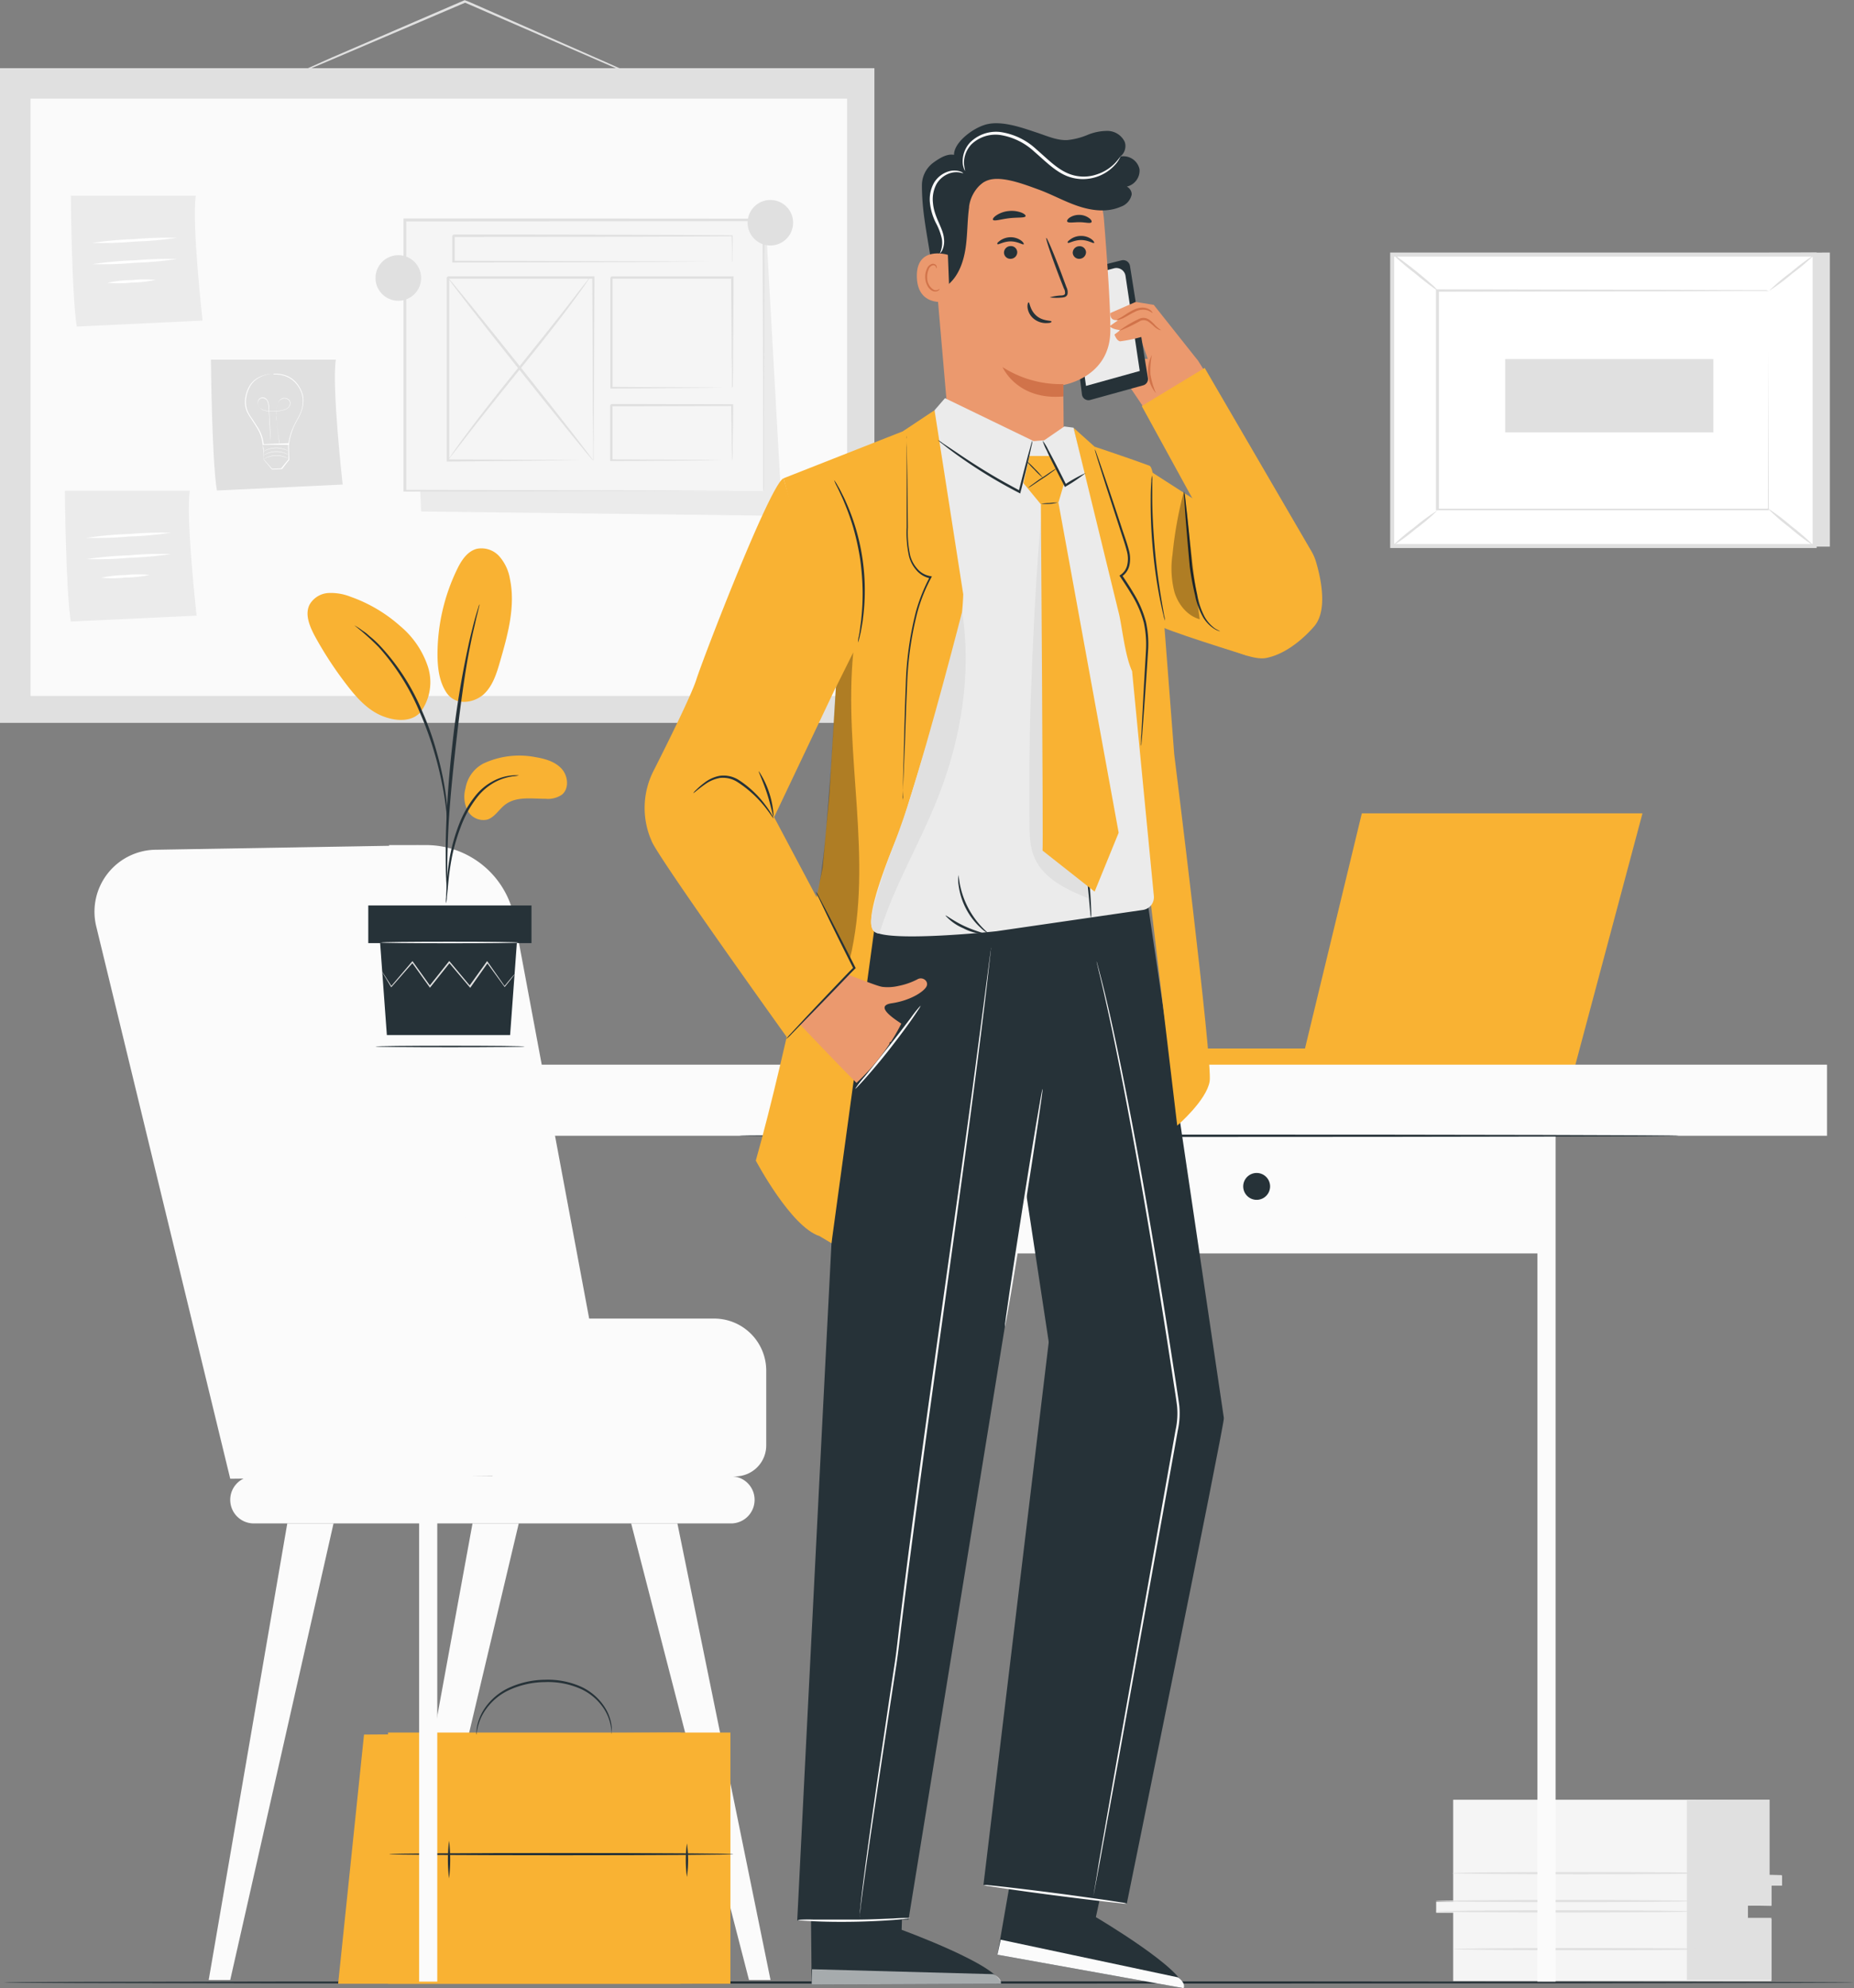 <?xml version="1.0" encoding="UTF-8"?>
<svg xmlns="http://www.w3.org/2000/svg" viewBox="0 0 414.07 444.09">
  <rect x="0" y="0" width="414.07" height="444.09" fill="#808080" stroke="none"/>
  <defs>
    <style>.cls-1{fill:#e0e0e0;}.cls-2{fill:#fff;}.cls-3{fill:#fafafa;}.cls-4{fill:#ebebeb;}.cls-5{fill:#f5f5f5;}.cls-6{fill:#fbfbfb;}.cls-7{fill:#263238;}.cls-8{fill:#f9b233;}.cls-9{fill:#eb996e;}.cls-10{fill:#d1734a;}.cls-11{opacity:0.6;}.cls-12{opacity:0.3;}</style>
  </defs>
  <g id="Calque_2" data-name="Calque 2">
    <g id="Background_Complete" data-name="Background Complete">
      <polygon class="cls-1" points="408.68 56.41 408.68 122.1 314.33 122.1 310.93 56.87 408.68 56.41"></polygon>
      <rect class="cls-2" x="325.56" y="42.24" width="65.09" height="94.35" transform="translate(268.69 447.52) rotate(-90)"></rect>
      <path class="cls-1" d="M405.73,122.41H310.48v-66h95.25Zm-94.35-.9h93.45V57.32H311.38Z"></path>
      <rect class="cls-2" x="321.15" y="64.96" width="73.91" height="48.92"></rect>
      <path class="cls-1" d="M395.06,65h-1.42l-4.06,0-15.23.06-53.2.1.21-.21c0,14.94,0,31.5,0,48.91h0l-.23-.24,73.91,0-.19.19c0-14.89.08-27.1.1-35.6,0-4.24,0-7.56,0-9.84,0-1.12,0-2,0-2.58s0-.9,0-.9,0,.28,0,.86,0,1.44,0,2.55c0,2.26,0,5.57,0,9.8,0,8.53.05,20.77.09,35.71v.18h-.19l-73.91,0h-.23v-.23h0c0-17.41,0-34,0-48.91v-.22h.21l53.34.11,15.19.06,4,0,1,0Z"></path>
      <path class="cls-1" d="M310.93,56.69a7.64,7.64,0,0,1,1.62,1.05c1,.7,2.28,1.68,3.7,2.82s2.67,2.21,3.55,3A7.41,7.41,0,0,1,321.15,65a64,64,0,0,1-5.19-4A52.61,52.61,0,0,1,310.93,56.69Z"></path>
      <path class="cls-1" d="M405.28,56.87a47.17,47.17,0,0,1-5,4.23A46.26,46.26,0,0,1,395.06,65a46.38,46.38,0,0,1,5-4.23A46.85,46.85,0,0,1,405.28,56.87Z"></path>
      <path class="cls-2" d="M405.2,122l-10.52-8.52"></path>
      <path class="cls-1" d="M394.68,113.45a47.77,47.77,0,0,1,5.41,4.08A49.55,49.55,0,0,1,405.2,122a49.77,49.77,0,0,1-5.4-4.08A49.08,49.08,0,0,1,394.68,113.45Z"></path>
      <path class="cls-1" d="M310.93,122a45.35,45.35,0,0,1,4.91-4.18,45.38,45.38,0,0,1,5.21-3.82,44.32,44.32,0,0,1-4.92,4.19A45.39,45.39,0,0,1,310.93,122Z"></path>
      <rect class="cls-1" x="351.22" y="65.14" width="16.38" height="46.5" transform="translate(271.02 447.8) rotate(-90)"></rect>
      <path class="cls-1" d="M147.86,19.6s-.08,0-.23-.07l-.66-.26-2.53-1.05-9.24-4L104.79,1,103.74.55H104L74.16,13.29l-9,3.79-2.46,1a4.89,4.89,0,0,1-.87.32,5.67,5.67,0,0,1,.83-.42l2.42-1.09,8.94-4L103.74.05l.11,0,.11.05L105,.51,135.36,13.9,144.53,18,147,19.17l.64.31C147.79,19.55,147.87,19.59,147.86,19.6Z"></path>
      <rect class="cls-1" y="15.23" width="195.29" height="146.23"></rect>
      <rect class="cls-3" x="6.83" y="22.03" width="182.37" height="133.42"></rect>
      <path class="cls-1" d="M47.11,80.33s.19,22.39,1.33,29.23l28.09-1.33s-2.47-22-1.52-27.9Z"></path>
      <path class="cls-2" d="M61,83.49h.4a6.62,6.62,0,0,1,1.17.06,6.37,6.37,0,0,1,1.79.53,5.75,5.75,0,0,1,1.94,1.54,6.73,6.73,0,0,1,1.35,2.7,6.53,6.53,0,0,1-.3,3.47,10.38,10.38,0,0,1-.79,1.74c-.31.56-.63,1.13-.9,1.75a14.72,14.72,0,0,0-1.13,4v.09h-.09l-2.78,0-2.91,0h-.1v-.1a8.39,8.39,0,0,0-1.35-3.84c-.34-.58-.71-1.12-1.05-1.66a17,17,0,0,1-1-1.61,5.38,5.38,0,0,1-.44-3.42A7.22,7.22,0,0,1,55.84,86a5.39,5.39,0,0,1,1.83-1.65,7,7,0,0,1,1.73-.67,6.89,6.89,0,0,1,1.14-.18,1.67,1.67,0,0,1,.3,0H61s0,0-.11,0l-.29,0a8,8,0,0,0-1.14.22,6.71,6.71,0,0,0-1.68.69A5.19,5.19,0,0,0,56,86.08a7.12,7.12,0,0,0-1,2.74,5.33,5.33,0,0,0,.45,3.32,15.07,15.07,0,0,0,1,1.58c.34.54.72,1.09,1.06,1.66a8.55,8.55,0,0,1,1.39,3.94l-.11-.1,2.91,0,2.77,0-.1.09a15,15,0,0,1,1.16-4c.27-.62.6-1.21.91-1.77a10,10,0,0,0,.79-1.7,6.37,6.37,0,0,0,.3-3.37,6.45,6.45,0,0,0-1.29-2.65,5.69,5.69,0,0,0-1.88-1.53,6.48,6.48,0,0,0-1.75-.56,7.13,7.13,0,0,0-1.16-.09h-.3C61,83.5,61,83.5,61,83.49Z"></path>
      <path class="cls-2" d="M62.39,99.1a.66.66,0,0,1,0-.09l0-.26c0-.24-.09-.57-.16-1-.12-.87-.31-2.13-.44-3.7,0-.39,0-.81-.07-1.24s0-.87,0-1.34a3.9,3.9,0,0,1,.32-1.4A2.16,2.16,0,0,1,63,89a1.44,1.44,0,0,1,1.53.29,1.07,1.07,0,0,1,.33.77,1.34,1.34,0,0,1-.29.81,1.86,1.86,0,0,1-.67.54,3.61,3.61,0,0,1-.84.28,10.32,10.32,0,0,1-1.77.21,10.69,10.69,0,0,1-1.79-.09,3.51,3.51,0,0,1-.84-.24A2.11,2.11,0,0,1,58,91a1.68,1.68,0,0,1-.41-.75,1.31,1.31,0,0,1,.1-.83,1.13,1.13,0,0,1,.59-.57,1,1,0,0,1,.8,0,1.47,1.47,0,0,1,.6.5,2.15,2.15,0,0,1,.3.7,9,9,0,0,1,.14,1.44c0,.92.09,1.78.13,2.57.08,1.57.15,2.84.19,3.72,0,.44,0,.78,0,1v.35a.31.31,0,0,1,0-.09c0-.06,0-.15,0-.26s0-.58-.06-1c-.06-.88-.13-2.15-.22-3.72,0-.79-.09-1.65-.14-2.57a9.92,9.92,0,0,0-.15-1.42,2,2,0,0,0-.29-.67A1.37,1.37,0,0,0,59,89a1,1,0,0,0-.74,0,1.05,1.05,0,0,0-.54.54,1.08,1.08,0,0,0-.09.77,1.49,1.49,0,0,0,.38.71,2.47,2.47,0,0,0,1.51.72,10.34,10.34,0,0,0,1.77.09,10.2,10.2,0,0,0,1.75-.2,4.38,4.38,0,0,0,.82-.27,1.81,1.81,0,0,0,.64-.52,1.26,1.26,0,0,0,.27-.76,1,1,0,0,0-.3-.71,1.35,1.35,0,0,0-1.44-.27,2,2,0,0,0-1,1,3.55,3.55,0,0,0-.31,1.38c0,.45,0,.9,0,1.33s0,.84.07,1.23c.11,1.57.29,2.84.41,3.71.06.43.1.77.13,1l0,.27A.51.51,0,0,1,62.39,99.1Z"></path>
      <path class="cls-2" d="M58.69,99.24s0,.35.07.94.08,1.49.13,2.43l0-.06,1.89,2.18-.09,0,2.18-.12-.09,0,1.09-1.33.55-.66,0,.08c0-1.28-.06-2.49-.09-3.6l.12.12-4.08,0H59.13a2.3,2.3,0,0,1-.44,0,1.81,1.81,0,0,1,.39,0l1.15-.06L64.39,99h.11v.12c0,1.1.07,2.32.11,3.6v0l0,0-.55.67L63,104.77l0,0h0l-2.19.11h-.06l0,0-1.85-2.21,0,0v0c0-1,0-1.8,0-2.5A8.26,8.26,0,0,1,58.69,99.24Z"></path>
      <path class="cls-2" d="M64.33,102.41l-.21-.09a5.48,5.48,0,0,0-.56-.22,5.71,5.71,0,0,0-2-.31,6,6,0,0,0-1.95.42c-.24.1-.43.2-.55.26a.92.92,0,0,1-.2.1l.18-.13a4.49,4.49,0,0,1,.55-.28,5.07,5.07,0,0,1,2-.45,5.12,5.12,0,0,1,2,.33,4.64,4.64,0,0,1,.56.25A.7.7,0,0,1,64.33,102.41Z"></path>
      <path class="cls-2" d="M64.33,101.53a1,1,0,0,1-.21-.09c-.13,0-.32-.14-.56-.22a5.73,5.73,0,0,0-2-.3,5.49,5.49,0,0,0-1.95.42,5,5,0,0,0-.55.26l-.21.1a1.41,1.41,0,0,1,.19-.13,4.8,4.8,0,0,1,.54-.29,5.28,5.28,0,0,1,4-.12c.24.09.43.19.56.25A1.25,1.25,0,0,1,64.33,101.53Z"></path>
      <path class="cls-2" d="M64.28,100.7l-.21-.09a5,5,0,0,0-.57-.22,5.52,5.52,0,0,0-3.92.12c-.24.1-.43.19-.56.26l-.2.1a.59.59,0,0,1,.19-.13,4.8,4.8,0,0,1,.54-.29,5.36,5.36,0,0,1,2-.45,5.52,5.52,0,0,1,2,.33,4.64,4.64,0,0,1,.56.25Z"></path>
      <path class="cls-4" d="M15.82,43.71s.19,22.4,1.33,29.23l28.09-1.33s-2.46-22-1.51-27.9Z"></path>
      <path class="cls-2" d="M39.49,53.12a81,81,0,0,1-9.41.84,82.16,82.16,0,0,1-9.44.29,81,81,0,0,1,9.41-.84A82.16,82.16,0,0,1,39.49,53.12Z"></path>
      <path class="cls-2" d="M39.5,57.86a81,81,0,0,1-9.41.84,81,81,0,0,1-9.44.3,79.57,79.57,0,0,1,9.41-.85A82.16,82.16,0,0,1,39.5,57.86Z"></path>
      <path class="cls-2" d="M34.72,62.52a26.58,26.58,0,0,1-5.35.6,26.65,26.65,0,0,1-5.39.05,26,26,0,0,1,5.36-.6A26.54,26.54,0,0,1,34.72,62.52Z"></path>
      <path class="cls-4" d="M14.49,109.6s.19,22.4,1.33,29.23l28.09-1.32s-2.46-22-1.51-27.91Z"></path>
      <path class="cls-2" d="M38.16,119a81,81,0,0,1-9.41.84,81,81,0,0,1-9.44.3,79.57,79.57,0,0,1,9.41-.85A82.18,82.18,0,0,1,38.16,119Z"></path>
      <path class="cls-2" d="M38.17,123.76a83.7,83.7,0,0,1-9.41.84,82.18,82.18,0,0,1-9.44.29,81,81,0,0,1,9.41-.84A77,77,0,0,1,38.17,123.76Z"></path>
      <path class="cls-2" d="M33.39,128.41A25.75,25.75,0,0,1,28,129a26.68,26.68,0,0,1-5.39.05,26.89,26.89,0,0,1,5.36-.6A26.54,26.54,0,0,1,33.39,128.41Z"></path>
      <polygon class="cls-4" points="91.26 49.65 94.05 114.25 174.69 115.22 171.07 50.5 91.26 49.65"></polygon>
      <rect class="cls-5" x="90.33" y="49.18" width="80.11" height="60.49"></rect>
      <path class="cls-1" d="M170.44,109.67s0-.39,0-1.12,0-1.82,0-3.23c0-2.83,0-7,0-12.24,0-10.54-.07-25.64-.12-43.9l.23.23-80.1.05h0l.27-.28c0,21.76,0,42.36,0,60.49l-.25-.25,57.78.13,16.43.06,4.37,0,1.13,0h.4l-.37,0H169l-4.32,0-16.38.07-57.94.12h-.25v-.25c0-18.13,0-38.73,0-60.49v-.27h.29l80.1.05h.22v.22c0,18.32-.09,33.46-.12,44.05,0,5.25,0,9.36,0,12.18,0,1.39,0,2.45,0,3.19S170.44,109.67,170.44,109.67Z"></path>
      <rect class="cls-5" x="99.99" y="62" width="32.47" height="40.87"></rect>
      <path class="cls-1" d="M132.47,102.87a1.07,1.07,0,0,1,0-.21v-.58c0-.54,0-1.28,0-2.24,0-2,0-4.8-.07-8.38,0-7.19-.07-17.37-.12-29.46l.25.25-32.47,0c-.07.06.51-.51.27-.26h0v5.6c0,1.85,0,3.69,0,5.51v10.6c0,6.86,0,13.3,0,19.14l-.23-.23,23.51.12,6.6.06,1.75,0,.62,0-.57,0-1.71,0-6.54.06L100,103.1h-.23v-.23c0-5.84,0-12.28,0-19.14,0-3.43,0-7,0-10.6V62h0c-.25.24.33-.35.28-.29l32.47,0h.24V62c-.05,12.15-.09,22.39-.12,29.62,0,3.55-.05,6.37-.07,8.33q0,1.39,0,2.19c0,.22,0,.4,0,.55S132.47,102.87,132.47,102.87Z"></path>
      <rect class="cls-5" x="101.24" y="52.65" width="62.23" height="5.89"></rect>
      <path class="cls-1" d="M163.47,58.54a3.65,3.65,0,0,1,0-.41q0-.42,0-1.14c0-1,0-2.48-.06-4.34l.11.11c-10.5.1-34.42.16-62.23.16h0l.27-.27h0v5.87l-.27-.28,44.11.12,13.24.08,3.6,0,.95,0a1.32,1.32,0,0,1,.33,0h-.3l-.91,0-3.54,0-13.17.08-44.31.12H101V52.67h0l.28-.28h0c27.81,0,51.73.07,62.23.17h.11v.11c0,1.89-.05,3.37-.06,4.4,0,.47,0,.84,0,1.12A2.53,2.53,0,0,1,163.47,58.54Z"></path>
      <rect class="cls-5" x="136.44" y="62" width="27.03" height="24.63"></rect>
      <path class="cls-1" d="M163.47,86.63a3.23,3.23,0,0,1,0-.48l0-1.33c0-1.21,0-2.9-.06-5,0-4.34-.08-10.46-.12-17.8l.23.23-27,0c-.06.06.52-.52.28-.27h0v3.31c0,1.11,0,2.2,0,3.28V75c0,4.13,0,8,0,11.66l-.24-.24,19.5.12,5.53.06,1.47,0,.53,0a2.56,2.56,0,0,1-.47,0l-1.43,0-5.48.06-19.65.12h-.24v-.24c0-3.61,0-7.53,0-11.66V62h0l.27-.28,27,0h.24V62c0,7.41-.09,13.58-.12,17.94,0,2.11,0,3.78-.06,5,0,.54,0,1,0,1.3A2.11,2.11,0,0,1,163.47,86.63Z"></path>
      <rect class="cls-5" x="136.44" y="90.49" width="27.03" height="12.38"></rect>
      <path class="cls-1" d="M163.47,102.87a8.77,8.77,0,0,1,0-.9l-.05-2.48c0-2.19-.07-5.25-.11-9l.2.2-27,.08.28-.28h0v3.22c0,1.06,0,2.12,0,3.15,0,2.07,0,4.08,0,6l-.26-.26,19.33.12,5.63.07,1.52,0,.55,0a2.83,2.83,0,0,1-.49,0l-1.46,0-5.58.07-19.5.13h-.26v-.26c0-1.92,0-3.93,0-6V90.5h0l.27-.27,27,.07h.2v.2c0,3.8-.08,6.9-.11,9.12,0,1,0,1.83-.05,2.44A6.09,6.09,0,0,1,163.47,102.87Z"></path>
      <path class="cls-2" d="M131.66,62.07C121.61,76,110,89,100,102.87"></path>
      <path class="cls-1" d="M100,102.87a2.38,2.38,0,0,1,.27-.46l.85-1.24c.74-1.08,1.85-2.61,3.25-4.49,2.79-3.75,6.78-8.83,11.25-14.38S124.12,71.71,127,68c1.39-1.8,2.53-3.28,3.39-4.38l.93-1.18a1.84,1.84,0,0,1,.35-.39s-.07.17-.26.46l-.85,1.24c-.74,1.08-1.86,2.61-3.25,4.48C124.51,72,120.51,77.09,116,82.64s-8.51,10.59-11.37,14.28l-3.39,4.37-.93,1.19C100.13,102.74,100,102.88,100,102.87Z"></path>
      <line class="cls-2" x1="99.99" y1="62" x2="132.47" y2="102.87"></line>
      <path class="cls-1" d="M132.47,102.87c-.12.09-7.49-9-16.46-20.26S99.87,62.09,100,62s7.49,9,16.46,20.26S132.58,102.77,132.47,102.87Z"></path>
      <path class="cls-1" d="M94.05,62.09A5.09,5.09,0,1,1,89,57,5.09,5.09,0,0,1,94.05,62.09Z"></path>
      <path class="cls-1" d="M177.13,49.75a5.08,5.08,0,1,1-5.08-5.08A5.07,5.07,0,0,1,177.13,49.75Z"></path>
      <path class="cls-5" d="M324.55,402v22.77h-3.8v2.47h3.8V442.5h71.07V428.64h-5.26v-3h5.26v-4.53H398V419h-2.78V402Z"></path>
      <polygon class="cls-1" points="376.75 402.08 376.75 442.25 395.62 442.25 395.62 428.38 390.36 428.38 390.36 425.62 395.62 425.71 395.62 421.18 398.01 421.18 397.96 418.84 395.19 418.77 395.19 402.02 376.75 402.08"></polygon>
      <path class="cls-1" d="M378.09,426.94c0,.14-12.86.25-28.72.25s-28.72-.11-28.72-.25,12.86-.26,28.72-.26S378.09,426.8,378.09,426.94Z"></path>
      <path class="cls-1" d="M378.09,424.62c0,.14-12.86.25-28.72.25s-28.72-.11-28.72-.25,12.86-.25,28.72-.25S378.09,424.48,378.09,424.62Z"></path>
      <path class="cls-1" d="M381.78,418.4c0,.14-12.86.25-28.72.25s-28.72-.11-28.72-.25,12.86-.26,28.72-.26S381.78,418.26,381.78,418.4Z"></path>
      <path class="cls-1" d="M382.14,435.36c0,.14-12.86.25-28.72.25s-28.73-.11-28.73-.25,12.86-.25,28.73-.25S382.14,435.22,382.14,435.36Z"></path>
      <path class="cls-6" d="M110,329.77h54.22a6.91,6.91,0,0,0,6.91-6.91v-16.7a11.64,11.64,0,0,0-11.64-11.64h-49.9Z"></path>
      <path class="cls-6" d="M163.28,340.28H56.67A5.26,5.26,0,0,1,51.42,335h0a5.25,5.25,0,0,1,5.25-5.25H163.28a5.25,5.25,0,0,1,5.25,5.25h0A5.26,5.26,0,0,1,163.28,340.28Z"></path>
      <path class="cls-6" d="M34.94,189.8l58.65-1,37.23,140.7-79.4.8L21.49,206.91A13.85,13.85,0,0,1,34.94,189.8Z"></path>
      <polygon class="cls-6" points="64.16 340.28 46.61 442.26 51.42 442.26 74.49 340.28 64.16 340.28"></polygon>
      <polygon class="cls-6" points="105.53 340.28 86.88 442.26 91.69 442.26 115.86 340.28 105.53 340.28"></polygon>
      <polygon class="cls-6" points="151.29 340.28 172.09 442.26 167.28 442.26 140.96 340.28 151.29 340.28"></polygon>
      <path class="cls-6" d="M86.88,188.76l29,140.85h22.26L114.89,205.16a20.05,20.05,0,0,0-19.71-16.4Z"></path>
    </g>
    <g id="Floor">
      <path class="cls-7" d="M414.07,442.81c0,.15-92.51.26-206.61.26S.83,443,.83,442.81s92.5-.26,206.63-.26S414.07,442.67,414.07,442.81Z"></path>
    </g>
    <g id="Briefcase">
      <polygon class="cls-8" points="151.98 443.1 75.52 443.1 81.3 387.44 151.98 386.99 151.98 443.1"></polygon>
      <rect class="cls-8" x="86.67" y="386.99" width="76.46" height="56.11"></rect>
      <path class="cls-7" d="M163.78,414.15c0,.15-17.21.26-38.42.26s-38.43-.11-38.43-.26,17.2-.26,38.43-.26S163.78,414,163.78,414.15Z"></path>
      <path class="cls-7" d="M100.29,419.56a34.13,34.13,0,0,1,0-8.41,34.13,34.13,0,0,1,0,8.41Z"></path>
      <path class="cls-7" d="M153.42,419.25a27.17,27.17,0,0,1,0-7.5,27.17,27.17,0,0,1,0,7.5Z"></path>
      <path class="cls-7" d="M136.61,387.28c-.05,0,0-.61-.18-1.67a10.54,10.54,0,0,0-1.69-4.15,12.31,12.31,0,0,0-5.06-4.23,18,18,0,0,0-8-1.51,19.51,19.51,0,0,0-8,1.79,13.08,13.08,0,0,0-5.1,4.21,11.38,11.38,0,0,0-1.88,4.08c-.23,1-.24,1.65-.29,1.64a1.21,1.21,0,0,1,0-.43,7.73,7.73,0,0,1,.12-1.25,10.92,10.92,0,0,1,1.77-4.25,13.32,13.32,0,0,1,5.2-4.44,19.66,19.66,0,0,1,8.15-1.87,18.18,18.18,0,0,1,8.21,1.59,12.42,12.42,0,0,1,5.15,4.47,10,10,0,0,1,1.59,4.33,7.09,7.09,0,0,1,0,1.25A1.29,1.29,0,0,1,136.61,387.28Z"></path>
    </g>
    <g id="Plant">
      <path class="cls-8" d="M107.93,170.56a18.93,18.93,0,0,1,11.72-1.43c2.13.35,4.35,1,5.79,2.59s1.73,4.41.06,5.78a5.53,5.53,0,0,1-3.65.92c-3.09,0-6.53-.58-9,1.29-1.41,1.06-2.35,2.83-4,3.35a4,4,0,0,1-4.39-1.95,6.86,6.86,0,0,1-.5-5A7.68,7.68,0,0,1,107.93,170.56Z"></path>
      <path class="cls-8" d="M99.77,154.79c2.18,3.11,6.41,2.08,8.38.18s2.79-4.65,3.55-7.28c1.73-6,3.47-12.29,2.18-18.41a10.17,10.17,0,0,0-2.35-5,5.35,5.35,0,0,0-5.06-1.69c-2.14.57-3.47,2.66-4.42,4.65a43.73,43.73,0,0,0-4.34,18.83c0,3,.35,6.22,2.06,8.72"></path>
      <path class="cls-8" d="M93.78,159.26a11.31,11.31,0,0,0,1.76-10.43,20,20,0,0,0-6.17-9,33.2,33.2,0,0,0-11.06-6.53,11.82,11.82,0,0,0-5-.84A5.19,5.19,0,0,0,69.17,135c-1.17,2.22,0,4.91,1.16,7.11a83.27,83.27,0,0,0,7.26,11.06c2.17,2.81,4.67,5.57,8,6.84s6.76,1.12,8.52-1.18"></path>
      <path class="cls-7" d="M99.62,201.76a6.88,6.88,0,0,0,.2-1.42c.1-1,.22-2.32.37-3.86a56.14,56.14,0,0,1,.87-5.66,44.36,44.36,0,0,1,2.06-6.69,24.78,24.78,0,0,1,3.41-6,12.76,12.76,0,0,1,4.32-3.59,12.19,12.19,0,0,1,3.63-1.13,7.2,7.2,0,0,0,1.41-.21,7.21,7.21,0,0,0-1.43,0,10.81,10.81,0,0,0-3.79,1,12.62,12.62,0,0,0-4.55,3.62,23.71,23.71,0,0,0-3.54,6.16,40.9,40.9,0,0,0-2,6.8,49.8,49.8,0,0,0-.75,5.73c-.12,1.64-.17,3-.19,3.89A6.69,6.69,0,0,0,99.62,201.76Z"></path>
      <path class="cls-7" d="M99.89,198.79a2.9,2.9,0,0,0,0-.66v-1.88c0-1.63,0-4,.08-6.9.15-5.82.65-12.08,1.62-20.92.91-8.31,2.14-18,3.44-24.26.28-1.43.56-2.72.83-3.84s.46-2.1.67-2.89.32-1.35.44-1.83a2.76,2.76,0,0,0,.11-.64,2.71,2.71,0,0,0-.22.61c-.15.47-.33,1.07-.55,1.8s-.49,1.75-.77,2.87-.61,2.41-.91,3.84A209.48,209.48,0,0,0,101,166.6c-1,8.85-1.41,16.91-1.45,22.75,0,2.91,0,5.28.1,6.91,0,.76.09,1.38.12,1.87A2.71,2.71,0,0,0,99.89,198.79Z"></path>
      <path class="cls-7" d="M99.92,183.24a10.53,10.53,0,0,0,0-2,52.54,52.54,0,0,0-.6-5.32,70.73,70.73,0,0,0-1.73-7.74,64.5,64.5,0,0,0-3.23-9.15,49.05,49.05,0,0,0-9.51-14.81,22.74,22.74,0,0,0-2.24-2.07c-.34-.29-.64-.58-.95-.81l-.87-.6a12.35,12.35,0,0,0-1.65-1.06,58.19,58.19,0,0,1,5.41,4.83,51.27,51.27,0,0,1,9.27,14.75,74.1,74.1,0,0,1,3.26,9.07c.84,2.85,1.41,5.46,1.83,7.67s.64,4,.78,5.26A13.26,13.26,0,0,0,99.92,183.24Z"></path>
      <polygon class="cls-7" points="84.9 210.66 86.46 232 113.87 232 115.43 210.66 84.9 210.66"></polygon>
      <rect class="cls-7" x="82.25" y="202.25" width="36.45" height="8.41"></rect>
      <polygon class="cls-6" points="82.25 231.19 82.25 233.52 83.96 233.52 118.1 233.52 118.1 231.19 82.25 231.19"></polygon>
      <polygon class="cls-6" points="85.64 237.62 83.96 233.52 116.8 233.52 114.84 237.62 85.64 237.62"></polygon>
      <path class="cls-1" d="M114.92,217.64s0,.07-.13.19l-.41.55c-.38.5-.92,1.18-1.59,2l-.07.09-.07-.09L108.72,215H109c-1.17,1.65-2.47,3.49-3.86,5.47l-.12.17-.14-.16L100.25,215h.26l-.25.31-4.1,5.14-.13.17-.13-.18L92,215h.22l-4.76,5.43-.08.09-.07-.11-1.49-2.5c-.16-.27-.28-.49-.38-.67a.86.86,0,0,1-.12-.23s.06.06.16.21l.42.64,1.57,2.46h-.15L92,214.82l.12-.14.11.15,3.9,5.44h-.26l4.08-5.14.26-.32.13-.16.13.16,4.57,5.46h-.26l3.9-5.44.12-.16.11.16,3.84,5.49h-.14l1.66-2,.45-.52Z"></path>
      <path class="cls-6" d="M115.81,210.52c0,.1-6.87.17-15.34.17s-15.34-.07-15.34-.17,6.86-.17,15.34-.17S115.81,210.43,115.81,210.52Z"></path>
      <path class="cls-7" d="M117.2,233.75c0,.09-7.47.17-16.68.17s-16.67-.08-16.67-.17,7.46-.17,16.67-.17S117.2,233.66,117.2,233.75Z"></path>
    </g>
    <g id="Desk">
      <rect class="cls-8" x="259.05" y="234.2" width="80.28" height="3.9" transform="translate(598.38 472.3) rotate(180)"></rect>
      <polygon class="cls-8" points="351.77 238.1 366.83 181.67 304.15 181.67 290.51 238.1 351.77 238.1"></polygon>
      <rect class="cls-6" x="93.61" y="249.06" width="4.05" height="193.56"></rect>
      <rect class="cls-6" x="343.37" y="249.06" width="4.05" height="193.56"></rect>
      <rect class="cls-6" x="46.61" y="237.81" width="361.43" height="15.88"></rect>
      <rect class="cls-6" x="209.83" y="253.69" width="135.57" height="26.28"></rect>
      <path class="cls-7" d="M283.66,265a3,3,0,1,1-3-3A3,3,0,0,1,283.66,265Z"></path>
      <path class="cls-7" d="M374.94,253.69c0,.14-47,.26-104.9.26s-104.91-.12-104.91-.26,47-.26,104.91-.26S374.94,253.54,374.94,253.69Z"></path>
    </g>
    <g id="Character">
      <path class="cls-9" d="M249.83,66.88c.54,0,7.85,1.22,7.85,1.22l9.89,12.46,1.49,2.36-13.34,8.52-5.89-8.72-5-3.25a5.1,5.1,0,0,1,5.28-.54,15.62,15.62,0,0,0,6.23,1.22l-1.76-5-5.42-1.08Z"></path>
      <path class="cls-7" d="M250.47,58.15a1.54,1.54,0,0,1,1.9,1.26c.81,5.11,3.26,20.48,4,25a1.46,1.46,0,0,1-1.06,1.66l-11.82,3.27a1.47,1.47,0,0,1-1.85-1.24l-3.18-25.53a1.55,1.55,0,0,1,1.15-1.69Z"></path>
      <path class="cls-4" d="M242.55,86.2l12-3.34-3.18-21.24a2.06,2.06,0,0,0-2.56-1.69l-9.61,2.56Z"></path>
      <path class="cls-9" d="M254.3,70.66l-5.39,4.06s.45,1.41,1.27,1.52a33,33,0,0,0,5.16-1.1Z"></path>
      <path class="cls-9" d="M253.65,67.44,248,69.91s-.37,1.84,1.74,1.59l-1.89,1.35s.47.82,2.83.92,4.65-3.17,4.65-3.17Z"></path>
      <path class="cls-10" d="M259.26,73.72c0,.08-.69-.06-1.44-.75a11.48,11.48,0,0,0-1.3-1.09,1.86,1.86,0,0,0-1.79-.23,33.8,33.8,0,0,1-4.9,2.32,25.06,25.06,0,0,1,4.72-2.81,2.28,2.28,0,0,1,1.21-.13,2.76,2.76,0,0,1,1,.45,9.59,9.59,0,0,1,1.28,1.22A9,9,0,0,0,259.26,73.72Z"></path>
      <path class="cls-10" d="M258.15,87.81a7.74,7.74,0,0,1-.9-8.5,18.44,18.44,0,0,0-.31,4.33A18.76,18.76,0,0,0,258.15,87.81Z"></path>
      <path class="cls-10" d="M257.4,69.93a5.78,5.78,0,0,0-1.09-.6,3.8,3.8,0,0,0-2.86.33c-1.07.5-2,1.15-2.76,1.47s-1.28.38-1.29.32.45-.25,1.12-.65,1.56-1.07,2.71-1.62a4.91,4.91,0,0,1,1.75-.47,3.3,3.3,0,0,1,1.47.27C257.24,69.36,257.46,69.91,257.4,69.93Z"></path>
      <path class="cls-8" d="M257,105.32l29.39,18.87-7.79,22.28s-20.11-6.2-19.73-6.86S257,105.32,257,105.32Z"></path>
      <path class="cls-7" d="M249.38,406.93l-4.63,21.29s20.09,11.85,19.62,15.87l-41.6-7.48,5.84-33.47Z"></path>
      <path class="cls-6" d="M222.77,436.61l.72-3.35,39.62,8.42s1.71,1.14,1.26,2.41Z"></path>
      <path class="cls-7" d="M202.06,409.28l-.69,21.77s21.91,8,22.17,12.05l-42.27.18-.32-34Z"></path>
      <g class="cls-11">
        <path class="cls-6" d="M181.27,443.28l.1-3.42,40.49,1.1s1.89.81,1.68,2.14Z"></path>
      </g>
      <path class="cls-9" d="M208.19,52.22l4.31,50,25-2c.15-2.92-.06-14.22-.06-14.22s10.41-1.62,10.54-12c.06-5.06-.66-15.51-1.42-24.92a19.26,19.26,0,0,0-20.32-17.68h0A19.27,19.27,0,0,0,208.19,52.22Z"></path>
      <path class="cls-10" d="M237.48,85.8A24.18,24.18,0,0,1,223.91,82s3.21,7.49,13.6,6.55Z"></path>
      <path class="cls-7" d="M242.55,56.31a1.5,1.5,0,0,1-1.43,1.5,1.43,1.43,0,0,1-1.54-1.34A1.49,1.49,0,0,1,241,55,1.42,1.42,0,0,1,242.55,56.31Z"></path>
      <path class="cls-7" d="M244.36,54.26c-.19.19-1.31-.64-2.91-.64s-2.77.81-2.95.61.1-.43.62-.81a4,4,0,0,1,2.35-.72,3.92,3.92,0,0,1,2.32.74C244.28,53.82,244.45,54.17,244.36,54.26Z"></path>
      <path class="cls-7" d="M227.19,56.31a1.49,1.49,0,0,1-1.43,1.5,1.42,1.42,0,0,1-1.53-1.34,1.48,1.48,0,0,1,1.43-1.5A1.41,1.41,0,0,1,227.19,56.31Z"></path>
      <path class="cls-7" d="M228.63,54.56c-.18.19-1.31-.64-2.91-.64s-2.77.81-2.94.61.1-.44.61-.81a4.13,4.13,0,0,1,2.36-.73,4,4,0,0,1,2.32.75C228.56,54.12,228.72,54.47,228.63,54.56Z"></path>
      <path class="cls-7" d="M234.44,66.42A10.85,10.85,0,0,1,237,66c.41,0,.79-.12.86-.4a2,2,0,0,0-.27-1.21c-.39-1-.79-2-1.21-3.11-1.68-4.43-2.89-8.07-2.71-8.14s1.68,3.47,3.36,7.9c.4,1.09.79,2.13,1.16,3.13a2.37,2.37,0,0,1,.21,1.6,1,1,0,0,1-.67.6,3.35,3.35,0,0,1-.7.1A10.75,10.75,0,0,1,234.44,66.42Z"></path>
      <path class="cls-7" d="M229.73,67.53c.26,0,.27,1.72,1.75,3s3.34,1,3.35,1.28-.41.34-1.19.36a4.33,4.33,0,0,1-2.8-1,3.81,3.81,0,0,1-1.35-2.48C229.42,68,229.61,67.52,229.73,67.53Z"></path>
      <path class="cls-7" d="M229.05,48.29c-.16.43-1.76.23-3.63.45s-3.4.74-3.65.35c-.11-.18.16-.59.77-1a6,6,0,0,1,2.7-.95,6.24,6.24,0,0,1,2.84.33C228.77,47.74,229.12,48.08,229.05,48.29Z"></path>
      <path class="cls-7" d="M243.77,49.63c-.28.36-1.38,0-2.71,0s-2.45.24-2.7-.14c-.12-.18.06-.55.55-.89a3.81,3.81,0,0,1,2.2-.6,3.7,3.7,0,0,1,2.16.74C243.74,49.08,243.89,49.45,243.77,49.63Z"></path>
      <path class="cls-7" d="M219.49,40.8l-.06.05a8.21,8.21,0,0,0-3,5.29l0,.21c-.41,3-.33,6-.77,9s-1.46,6-3.65,8c-.91.84-2.5,1.42-3.24.43a2.44,2.44,0,0,1-.37-1.36c-.56-7.16-2.51-13.52-2.5-21a6.3,6.3,0,0,1,2.62-5.14c1.57-1.13,3.49-2.29,5.23-1.47s4,4.09,5.36,5.48"></path>
      <path class="cls-9" d="M211.7,56.93c-.18-.08-7.15-2.12-6.93,5s7.33,5.42,7.33,5.21S211.7,56.93,211.7,56.93Z"></path>
      <path class="cls-10" d="M209.84,64.52s-.12.09-.32.19a1.23,1.23,0,0,1-.93.05,3.09,3.09,0,0,1-1.51-2.71,4.22,4.22,0,0,1,.29-1.78,1.44,1.44,0,0,1,.91-1,.64.64,0,0,1,.74.32c.1.2.06.34.1.35s.15-.12.08-.42a.75.75,0,0,0-.29-.43.91.91,0,0,0-.7-.16A1.77,1.77,0,0,0,207,60.08a4.21,4.21,0,0,0-.36,2c.09,1.43.87,2.75,1.91,3a1.31,1.31,0,0,0,1.12-.23C209.84,64.69,209.87,64.53,209.84,64.52Z"></path>
      <path class="cls-7" d="M213.44,35.87c-1.75-2.84,3.05-6.93,6.56-8s8.14.61,11.63,1.77c2.21.73,4.41,1.75,6.73,1.65a15.6,15.6,0,0,0,4.51-1.15,11.61,11.61,0,0,1,4.55-.9,4.31,4.31,0,0,1,3.74,2.38c.59,1.44-.25,3.42-1.79,3.63a3.66,3.66,0,0,1,5.13,2.56,3.67,3.67,0,0,1-4.2,3.92c1-.77,2.56.5,2.44,1.76a3.69,3.69,0,0,1-2.44,2.69c-3,1.31-6.42.89-9.5-.14s-5.92-2.65-9-3.76-8.14-3.1-11.2-2c-2.25.79-3.82,3.5-5.09,2.9a4.33,4.33,0,0,1-2.25-3.2,12.55,12.55,0,0,1,.14-4.05"></path>
      <path class="cls-6" d="M250.23,35c-.06,0-.37.53-1.14,1.36a9.75,9.75,0,0,1-4,2.55,9,9,0,0,1-6.79-.28c-2.42-1.08-4.49-3.25-6.87-5.3a14.84,14.84,0,0,0-8-3.84,8.21,8.21,0,0,0-6.8,2.36,6.22,6.22,0,0,0-1.62,4.6,5,5,0,0,0,.31,1.31c.13.28.21.41.23.4a12,12,0,0,1-.26-1.73A6.06,6.06,0,0,1,217,32.2a7.77,7.77,0,0,1,6.38-2.05A14.46,14.46,0,0,1,231,33.88c2.33,2,4.47,4.23,7.06,5.35a9.68,9.68,0,0,0,11.21-2.68,6.34,6.34,0,0,0,.74-1.11C250.18,35.17,250.25,35,250.23,35Z"></path>
      <path class="cls-6" d="M209.89,56.62s.3-.2.57-.76a4.8,4.8,0,0,0,.36-2.58c-.16-2.3-2.19-4.76-2.45-7.92a7.22,7.22,0,0,1,.79-4.25,5.46,5.46,0,0,1,2.65-2.29,4.69,4.69,0,0,1,2.37-.32c.57.09.88.23.91.17s-.25-.25-.85-.44a4.51,4.51,0,0,0-2.61.13,5.77,5.77,0,0,0-3,2.42,7.57,7.57,0,0,0-.93,4.64,12.93,12.93,0,0,0,1.38,4.49,13.42,13.42,0,0,1,1.27,3.43A5.58,5.58,0,0,1,209.89,56.62Z"></path>
      <path class="cls-7" d="M251.66,425.19s21.66-106.29,21.68-108.42l-38.7-20.46-15,124.74Z"></path>
      <path class="cls-7" d="M202.91,428.76l29.93-184.23V204.79l-43.34,3.1C189,209.44,178.05,429,178.05,429l4.22-.24h20.64"></path>
      <polygon class="cls-7" points="256.37 201.98 273.34 316.77 235.41 307.57 219.94 205.71 256.37 201.98"></polygon>
      <line class="cls-8" x1="264.84" y1="247.78" x2="262.92" y2="232.16"></line>
      <path class="cls-8" d="M262.92,251.42s6.59-5.66,7.25-9.93-7.92-73-7.92-73l-4.37-56.83c0,1,.12-7.16-1.2-7.65-4-1.5-12.22-4.24-12.22-4.24l-4.7-4.22s8.44,36.07,10.08,45.94Z"></path>
      <path class="cls-8" d="M208.72,91.63l-7.1,4.72L175,106.83l11.83,44.61-1.58,25.87-1.52,16.45s-7.93,40.72-14.93,65.47c0,0,7.81,14.81,14.23,16.87l2.67,1.59L195.21,208l8.17-11c.79-1.06,1.52-2.15,2.21-3.27,2-3.27,6.58-10.7,10.23-16.44,4.82-7.56,11-24.77,9.17-32.11S208.72,91.63,208.72,91.63Z"></path>
      <path class="cls-7" d="M190.63,245.41a60.91,60.91,0,0,0,15.24-18.32"></path>
      <path class="cls-4" d="M208.72,91.63l6.41,41.12a59.48,59.48,0,0,1-2.59,15.51l-11.44,37s-9,20.17-5.89,22.75,27.3,0,27.3,0l32.74-4.76a2.87,2.87,0,0,0,2.45-3.12l-4.86-50.22c-1.64-3.47-2.31-10.56-3-13.09L239.76,95.53l-2.06-.27-4.48,3.08-2.36.19-19.81-9.59Z"></path>
      <path class="cls-1" d="M202.75,179.88c5.29-16.49,12.14-43.29,12.14-43.29,2.13,14-.2,28.35-5.41,41.54-4.26,10.77-9.41,18.91-12.95,29.93l-.11.46s-2,.1-1.86-2.84,3-11.73,4.91-16.6S202.75,179.88,202.75,179.88Z"></path>
      <polygon class="cls-8" points="234.36 101.85 229.91 101.85 228.58 107.93 232.47 112.65 236.39 112.25 237.67 107.89 236.62 105.45 234.36 101.85"></polygon>
      <path class="cls-8" d="M260.31,137.41c1.4.28,16.86,10.68,22.49,9.56s10.16-6.42,10.76-7.13c3.19-3.79,1.19-11.63.28-14.59a10.12,10.12,0,0,0-.92-2.07l-23.87-41L255,90.7l14.6,26.65Z"></path>
      <path class="cls-8" d="M145.18,187a18.28,18.28,0,0,1,.87-15c3.24-6.41,8.37-16.77,9.45-20.16,1.6-5,16.56-43.8,19.49-45l13,43.88-15.1,31.81,17.7,33.35-14.79,15.89s-27.91-38.92-30.2-43.74C145.47,187.68,145.32,187.33,145.18,187Z"></path>
      <path class="cls-9" d="M191.29,241.88a48.81,48.81,0,0,0,7.39-8.73.3.3,0,0,1,0-.26.49.49,0,0,1,.3-.19,42.66,42.66,0,0,0,2.32-4.06c-2.47-1.61-5.7-4-2.19-4.54,4.33-.62,7.42-2.72,7.86-3.87s-1-2.18-2.14-1.45a15.69,15.69,0,0,1-4.16,1.44,10.49,10.49,0,0,1-3.53.22c-1.37-.15-7-2.59-8-2.77l-10.53,11.08S186.7,237.32,191.29,241.88Z"></path>
      <path class="cls-7" d="M260.21,138.63a6,6,0,0,1-.37-1.24c-.2-.8-.46-2-.75-3.42a106.78,106.78,0,0,1-1.63-11.45A109.79,109.79,0,0,1,257,111c0-1.48.08-2.68.14-3.5a7,7,0,0,1,.14-1.28,5.41,5.41,0,0,1,.06,1.28c0,.93,0,2.11,0,3.5,0,3,.18,7,.57,11.51s1,8.52,1.48,11.44c.23,1.37.43,2.52.59,3.44A6.94,6.94,0,0,1,260.21,138.63Z"></path>
      <path class="cls-7" d="M272.49,141s-.12,0-.34-.08a5.41,5.41,0,0,1-.89-.42,7.85,7.85,0,0,1-2.54-2.58,16.42,16.42,0,0,1-1.82-5,61.71,61.71,0,0,1-1.19-6.43c-.42-4.62-.77-8.77-1-11.8-.1-1.43-.18-2.63-.24-3.57a5.79,5.79,0,0,1,0-1.32,7.06,7.06,0,0,1,.22,1.3c.11.94.24,2.14.41,3.56.32,3,.73,7.19,1.15,11.77.28,2.27.71,4.43,1.14,6.38a16.65,16.65,0,0,0,1.67,5,8.13,8.13,0,0,0,2.33,2.6C272.06,140.79,272.51,141,272.49,141Z"></path>
      <g class="cls-12">
        <path d="M264.39,109.84a88,88,0,0,0-2.52,14,21.21,21.21,0,0,0,.45,8.48c.85,2.72,2.86,5.23,5.62,6q-1.87-13.91-3.33-27.88"></path>
      </g>
      <g class="cls-12">
        <path d="M182.51,199.74s4.68,9.6,7.27,14.62c5.4-22.31-1.45-45.79.79-68.64l-3.91,7.87-1.1,18.21-.84,10.68S183.92,194,182.51,199.74Z"></path>
      </g>
      <path class="cls-7" d="M186.29,107.23a8.94,8.94,0,0,1,.79,1.25,16.35,16.35,0,0,1,.83,1.52c.3.61.67,1.28,1,2.07a47.77,47.77,0,0,1,2.11,5.6,48.31,48.31,0,0,1,2.12,14.46,48.14,48.14,0,0,1-.4,6c-.09.85-.25,1.6-.36,2.27s-.24,1.23-.36,1.69a9.79,9.79,0,0,1-.4,1.43,6.85,6.85,0,0,1,.2-1.47c.09-.46.19-1,.27-1.7s.22-1.42.28-2.26a51.65,51.65,0,0,0,.29-5.93,57.78,57.78,0,0,0-.55-7.24,56.43,56.43,0,0,0-1.55-7.08,51.69,51.69,0,0,0-2-5.59c-.3-.79-.64-1.48-.92-2.09s-.53-1.13-.75-1.55A8.3,8.3,0,0,1,186.29,107.23Z"></path>
      <path class="cls-7" d="M172.75,182.78c-.07.05-.73-1.06-2-2.65a25.57,25.57,0,0,0-5.91-5.36,6,6,0,0,0-4.08-1,8.16,8.16,0,0,0-3.23,1.37c-1.68,1.17-2.61,2.08-2.68,2a3.31,3.31,0,0,1,.6-.68,16.31,16.31,0,0,1,1.87-1.62,8,8,0,0,1,3.37-1.54,6.31,6.31,0,0,1,4.42,1A23,23,0,0,1,171,179.9a18.07,18.07,0,0,1,1.36,2.06A2.72,2.72,0,0,1,172.75,182.78Z"></path>
      <path class="cls-7" d="M169.48,172.27a20.24,20.24,0,0,1,3.3,10.15c-.16,0-.55-2.34-1.46-5.14S169.34,172.34,169.48,172.27Z"></path>
      <path class="cls-7" d="M182.2,199.13a7.8,7.8,0,0,1,.75,1.28l1.9,3.59c1.59,3.05,3.77,7.3,6.17,12.07l.09.16-.13.14-1,1c-3.92,4.1-7.5,7.78-10.11,10.43L176.76,231a8.27,8.27,0,0,1-1.19,1.09,11.06,11.06,0,0,1,1.05-1.23l3-3.23c2.54-2.72,6.07-6.44,10-10.54l1-1,0,.29c-2.4-4.77-4.52-9.05-6-12.14l-1.75-3.66A8.82,8.82,0,0,1,182.2,199.13Z"></path>
      <path class="cls-7" d="M201.68,179a4.68,4.68,0,0,1,0-.86c0-.61,0-1.43,0-2.47,0-2.2.12-5.29.21-9.09s.19-8.4.4-13.48a73.9,73.9,0,0,1,2.24-16.37,38.09,38.09,0,0,1,3.16-7.91l.19.38a5.39,5.39,0,0,1-3.2-1.82,7.61,7.61,0,0,1-1.66-3.1,24.77,24.77,0,0,1-.53-6.48c0-4.08,0-7.71,0-10.76s0-5.41,0-7.12c0-.8,0-1.44,0-1.92a4.12,4.12,0,0,1,0-.66,3.32,3.32,0,0,1,0,.66c0,.48,0,1.12.05,1.92,0,1.71.07,4.13.11,7.12s.07,6.68.11,10.76a24.15,24.15,0,0,0,.54,6.34,7.27,7.27,0,0,0,1.58,2.91,4.89,4.89,0,0,0,2.89,1.64l.36.05-.17.33a36.79,36.79,0,0,0-3.1,7.8,74.47,74.47,0,0,0-2.27,16.26c-.23,5.06-.36,9.63-.51,13.46s-.29,6.89-.38,9.08c0,1-.09,1.86-.12,2.47A5.72,5.72,0,0,1,201.68,179Z"></path>
      <path class="cls-7" d="M244.54,100.38a3.94,3.94,0,0,1,.23.55l.58,1.61,2.06,6c.86,2.57,1.89,5.62,3,9,.55,1.73,1.23,3.48,1.74,5.44a7.06,7.06,0,0,1,.13,3.11,4.17,4.17,0,0,1-1.78,2.72l.08-.36c.84,1.25,1.73,2.57,2.56,4a23.83,23.83,0,0,1,2.8,6.48,23,23,0,0,1,.46,6.55c-.25,4.16-.52,7.89-.74,11s-.41,5.61-.55,7.43c-.07.83-.13,1.5-.17,2a3.42,3.42,0,0,1-.1.7,3.4,3.4,0,0,1,0-.7c0-.52,0-1.19.08-2,.09-1.81.23-4.34.39-7.43s.38-6.89.62-11a23,23,0,0,0-.47-6.41,23.48,23.48,0,0,0-2.76-6.33c-.82-1.38-1.7-2.7-2.54-3.95l-.15-.23.23-.14a3.63,3.63,0,0,0,1.55-2.39,6.42,6.42,0,0,0-.11-2.89c-.48-1.88-1.16-3.69-1.69-5.41l-2.94-9.06-1.91-6.05c-.2-.68-.37-1.22-.49-1.64A2.29,2.29,0,0,1,244.54,100.38Z"></path>
      <path class="cls-6" d="M205.61,224.62a3.18,3.18,0,0,1-.45.82c-.33.5-.81,1.23-1.42,2.11-1.22,1.76-3,4.15-5,6.72s-3.94,4.84-5.36,6.45c-.71.8-1.3,1.44-1.72,1.87a3.74,3.74,0,0,1-.68.64,23.7,23.7,0,0,1,2.12-2.75c1.35-1.66,3.21-4,5.23-6.53s3.81-4.92,5.11-6.62A26.48,26.48,0,0,1,205.61,224.62Z"></path>
      <path class="cls-6" d="M221.28,211.71s0,.19,0,.57-.1.93-.18,1.64c-.16,1.47-.41,3.6-.72,6.33-.64,5.49-1.62,13.43-2.9,23.24-2.53,19.61-6.37,46.65-10.5,76.54-2.05,14.94-3.94,29.19-5.56,42.16-.41,3.25-.74,6.41-1.2,9.48l-1.37,8.91-2.42,16c-1.47,9.77-2.63,17.69-3.39,23.16-.38,2.74-.66,4.87-.83,6.31-.08.73-.14,1.28-.16,1.65a3.21,3.21,0,0,0,0,.42c0,.11.07,0,.07,0l0,0s-.08,0-.07-.05a1.68,1.68,0,0,1,0-.42c0-.38,0-.93.11-1.66.13-1.45.38-3.58.73-6.32.7-5.49,1.8-13.41,3.22-23.2.73-4.89,1.52-10.25,2.37-16,.43-2.87.87-5.84,1.34-8.9s.77-6.24,1.18-9.48c1.58-13,3.46-27.23,5.52-42.18,4.12-29.88,8-56.92,10.65-76.51,1.29-9.79,2.34-17.71,3.06-23.22.36-2.72.63-4.85.82-6.31.1-.71.17-1.25.23-1.64S221.28,211.71,221.28,211.71Z"></path>
      <path class="cls-6" d="M244.1,424.21a5.52,5.52,0,0,1,.07-.55c.06-.38.15-.91.26-1.59.24-1.42.59-3.48,1-6.11.94-5.33,2.28-13,3.94-22.48l13.19-74.1a17.06,17.06,0,0,0,.32-5.37c-.23-1.77-.52-3.57-.79-5.33q-.81-5.31-1.61-10.45c-1.08-6.84-2.14-13.44-3.19-19.72-2.09-12.57-4.11-23.85-5.91-33.31s-3.39-17.09-4.59-22.34c-.57-2.63-1.08-4.66-1.4-6-.16-.68-.28-1.2-.37-1.57s-.1-.54-.1-.54.06.17.15.52l.42,1.56c.35,1.38.9,3.4,1.5,6,1.26,5.24,2.9,12.86,4.75,22.32s3.91,20.74,6,33.3c1.06,6.28,2.14,12.88,3.22,19.72q.8,5.14,1.63,10.45c.26,1.77.55,3.54.79,5.36a18,18,0,0,1-.33,5.52c-5.21,28.92-9.92,55.1-13.34,74.07-1.73,9.46-3.13,17.12-4.1,22.44-.49,2.63-.88,4.68-1.14,6.1-.13.68-.24,1.2-.31,1.58S244.1,424.21,244.1,424.21Z"></path>
      <path class="cls-6" d="M232.84,243.23c.15,0-1.62,11.92-3.94,26.58s-4.33,26.52-4.47,26.5,1.63-11.92,3.95-26.58S232.7,243.2,232.84,243.23Z"></path>
      <path class="cls-6" d="M203.27,428.42a3.11,3.11,0,0,1-1,.17c-.63.08-1.55.17-2.69.26-2.27.17-5.42.34-8.9.4s-6.64,0-8.91-.11c-1.14-.05-2.07-.11-2.7-.16a3.71,3.71,0,0,1-1-.14,31.79,31.79,0,0,1,3.69-.07c2.28,0,5.43,0,8.9,0s6.62-.17,8.89-.25A31.59,31.59,0,0,1,203.27,428.42Z"></path>
      <path class="cls-6" d="M251.66,425.19a5.9,5.9,0,0,1-1.28-.06l-3.44-.37c-2.9-.33-6.9-.82-11.32-1.39s-8.42-1.13-11.31-1.55l-3.42-.52a6.61,6.61,0,0,1-1.24-.25,5.32,5.32,0,0,1,1.27.05c.81.07,2,.2,3.44.36,2.9.33,6.91.82,11.33,1.39S244.1,424,247,424.4l3.42.53A7.33,7.33,0,0,1,251.66,425.19Z"></path>
      <path class="cls-7" d="M209.44,98.28a6,6,0,0,1,1.1.71l3,2c2.49,1.7,6,4,10,6.28,1.5.85,3,1.65,4.32,2.37l-.36.16c.84-3.31,1.58-6.16,2.12-8.18.27-.93.48-1.71.66-2.35a3.88,3.88,0,0,1,.3-.84,4.25,4.25,0,0,1-.13.88c-.15.64-.32,1.44-.52,2.39-.46,2-1.14,4.9-2,8.22l-.07.31-.28-.15c-1.37-.7-2.84-1.5-4.35-2.36a109,109,0,0,1-9.94-6.43c-1.22-.89-2.19-1.65-2.85-2.18A7.85,7.85,0,0,1,209.44,98.28Z"></path>
      <path class="cls-7" d="M242.48,105.64a36.21,36.21,0,0,1-4.41,3l-.23.14-.12-.23c-.42-.83-.88-1.71-1.35-2.63-1-2-2-3.9-2.58-5.26a11.76,11.76,0,0,1-.94-2.25,11,11,0,0,1,1.27,2.08c.72,1.32,1.68,3.15,2.71,5.19q.71,1.4,1.32,2.64l-.34-.09A34.58,34.58,0,0,1,242.48,105.64Z"></path>
      <path class="cls-7" d="M235.93,104.66a5.75,5.75,0,0,1-.87.69c-.56.41-1.34,1-2.21,1.55s-1.66,1.12-2.24,1.49a4.91,4.91,0,0,1-1,.57,7.33,7.33,0,0,1,.88-.69c.56-.4,1.34-1,2.2-1.54s1.66-1.13,2.24-1.5A7.38,7.38,0,0,1,235.93,104.66Z"></path>
      <path class="cls-7" d="M232.93,106.73a16.93,16.93,0,0,1-1.94-1.84,17.07,17.07,0,0,1-1.8-2,18.09,18.09,0,0,1,1.94,1.84A17.07,17.07,0,0,1,232.93,106.73Z"></path>
      <path class="cls-7" d="M214.09,195.44a19.28,19.28,0,0,0,6.73,13.08,6.15,6.15,0,0,1-1.83-1.31,15.35,15.35,0,0,1-3.29-4.33,15.6,15.6,0,0,1-1.61-5.19A6.68,6.68,0,0,1,214.09,195.44Z"></path>
      <path class="cls-7" d="M219.91,208.61a10.84,10.84,0,0,1-4.76-1.27,11,11,0,0,1-4-2.85c.1-.13,1.82,1.24,4.25,2.37S219.94,208.46,219.91,208.61Z"></path>
      <path class="cls-7" d="M239.45,176.61a4.1,4.1,0,0,1,.37,1.07c.21.7.48,1.72.78,3,.62,2.53,1.35,6.06,1.93,10s.91,7.52,1.06,10.12c.07,1.3.11,2.36.12,3.08a4.67,4.67,0,0,1-.05,1.14,5.32,5.32,0,0,1-.16-1.12c-.07-.84-.17-1.86-.28-3.07-.24-2.59-.62-6.16-1.2-10.08s-1.25-7.44-1.77-10c-.25-1.18-.46-2.19-.62-3A5.08,5.08,0,0,1,239.45,176.61Z"></path>
      <path class="cls-1" d="M232.79,113.67c-1.3,10.39-2.26,33-2.62,43.49-.3,8.76-.27,17.53-.24,26.3,0,2.82,0,5.74,1.21,8.32,2.09,4.63,7.2,6.95,11.89,8.88Z"></path>
      <path class="cls-8" d="M244.47,199.16,249.84,186l-13.45-73.73-3.92.39s.55,76.64.37,77.33Z"></path>
      <path class="cls-7" d="M236.25,112.26a10.8,10.8,0,0,1-3.75.27,13.35,13.35,0,0,1,1.87-.17A11.52,11.52,0,0,1,236.25,112.26Z"></path>
    </g>
  </g>
</svg>
